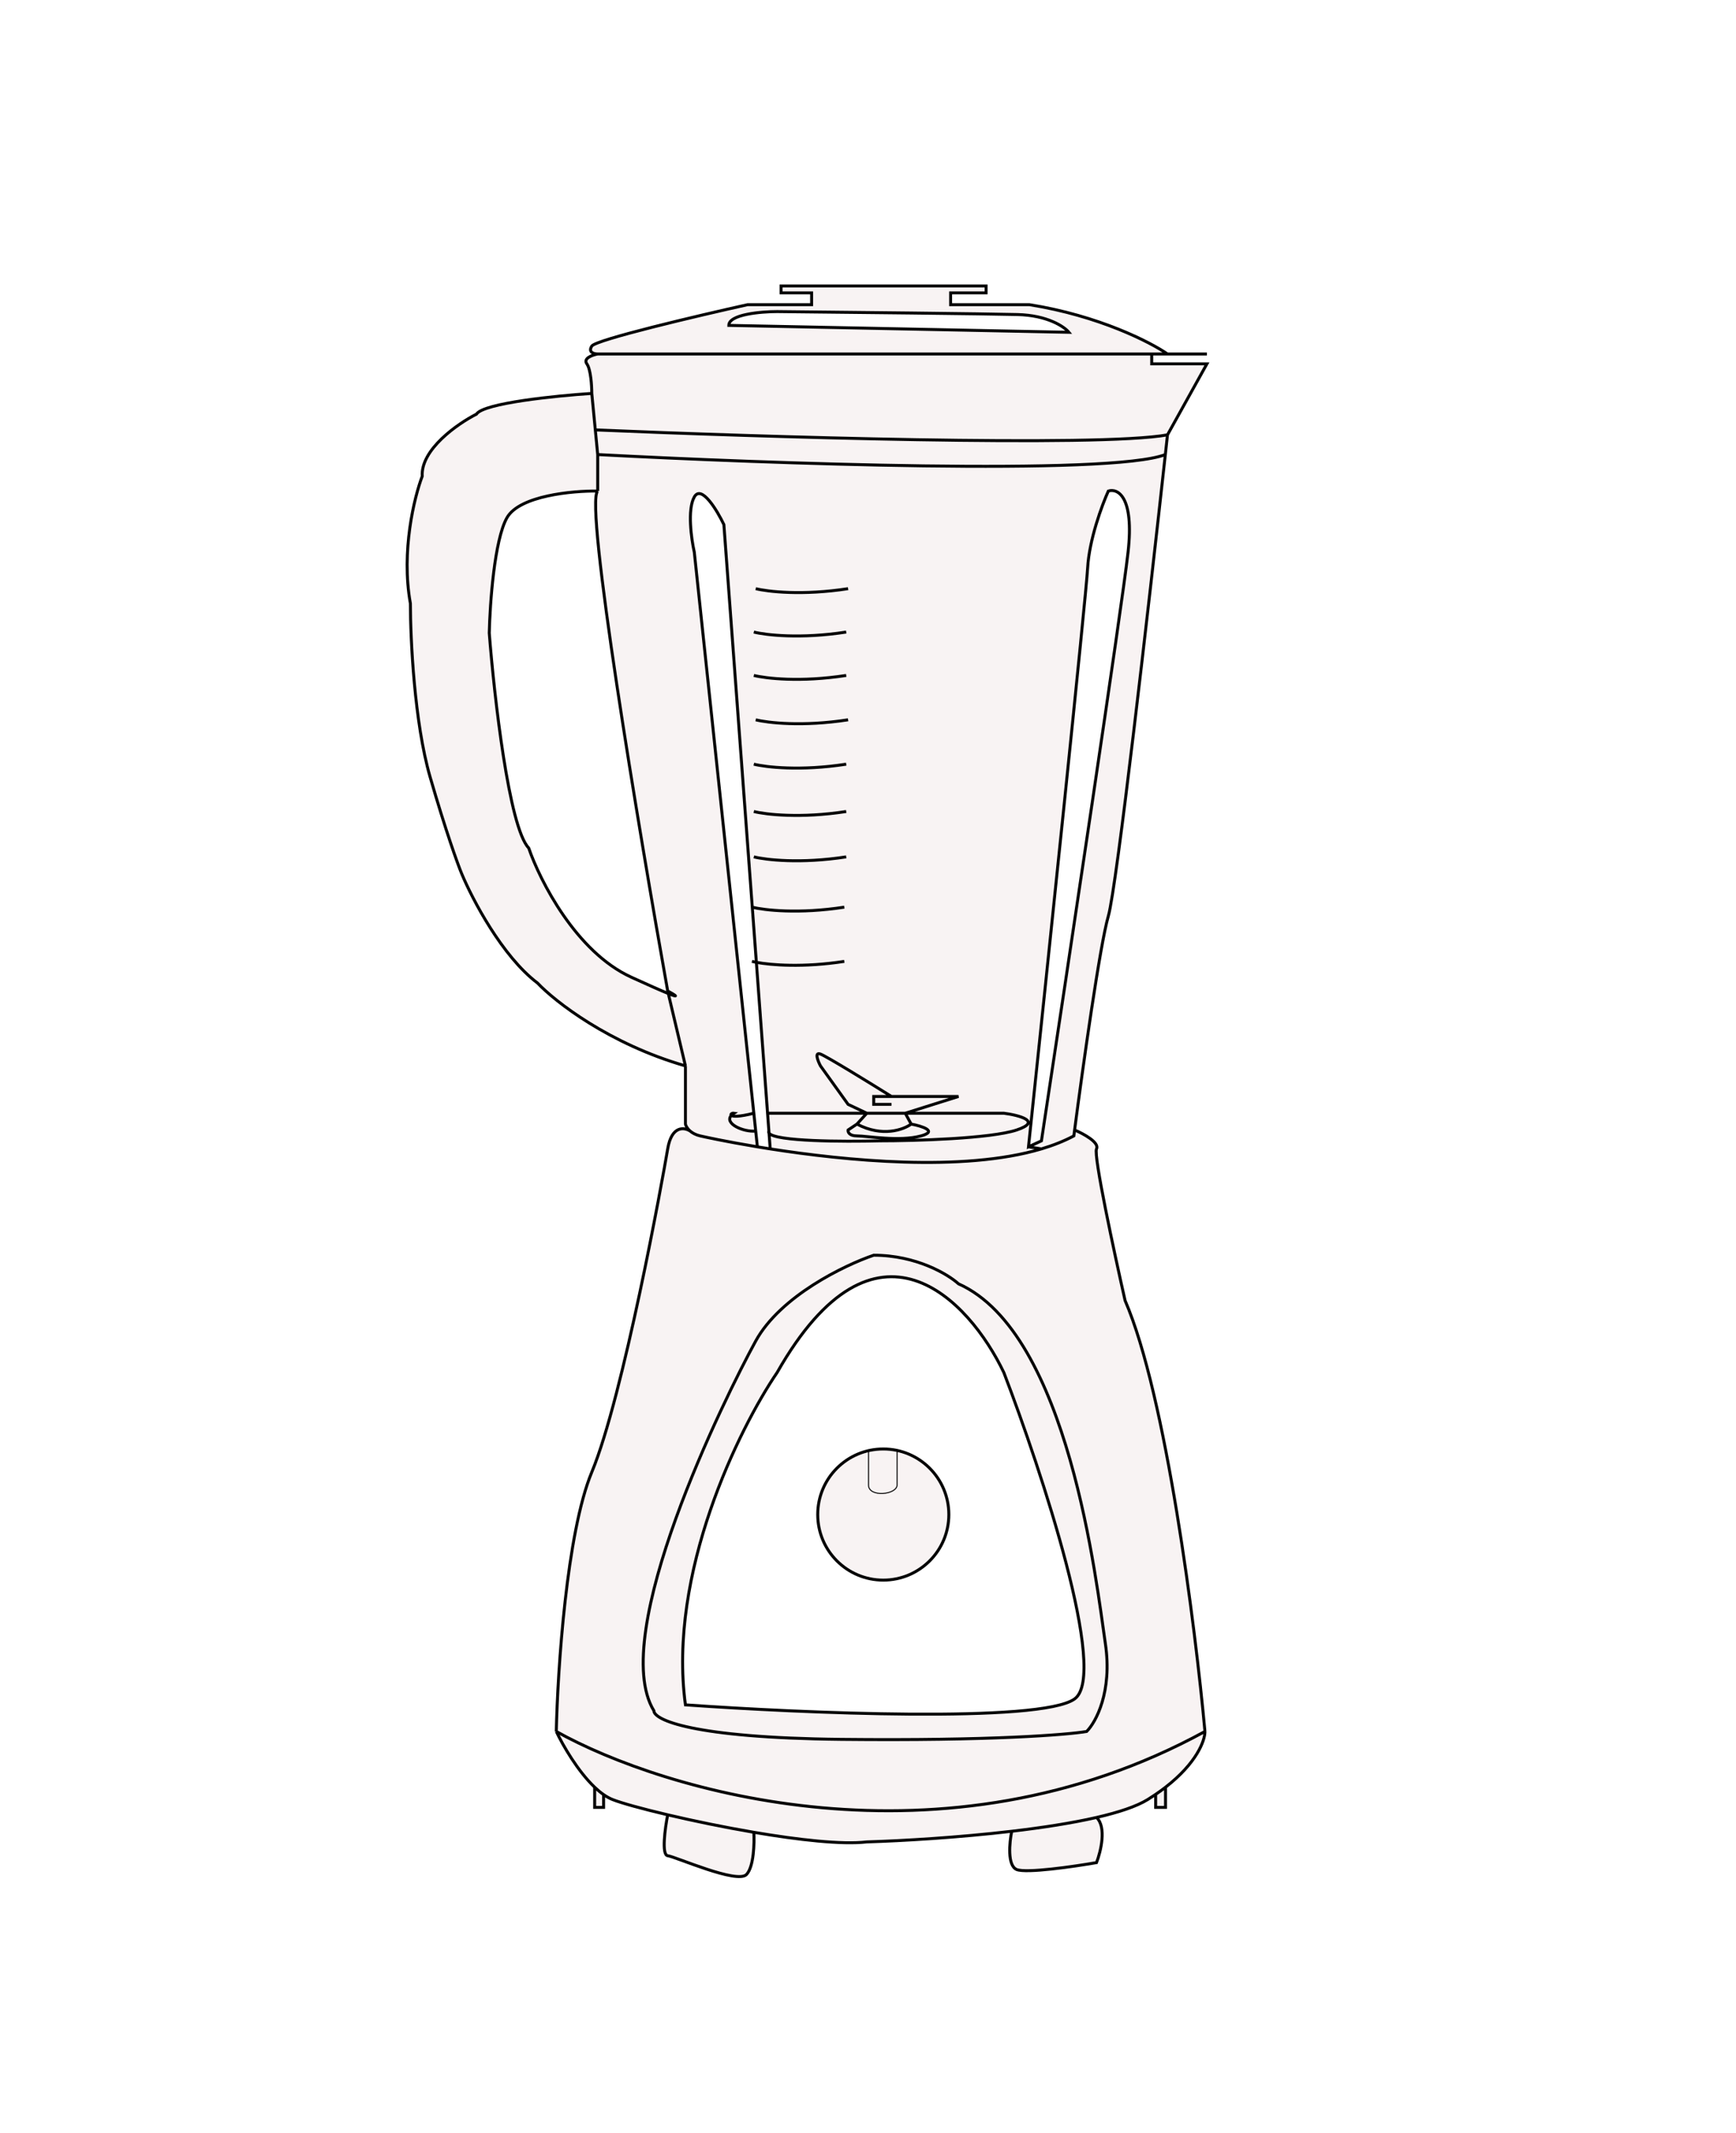 <?xml version="1.0" encoding="UTF-8"?> <svg xmlns="http://www.w3.org/2000/svg" width="1761" height="2163" viewBox="0 0 1761 2163" fill="none"> <g filter="url(#filter0_f)"> <ellipse cx="880.5" cy="1081.5" rx="651.5" ry="852.5" fill="white"></ellipse> </g> <path fill-rule="evenodd" clip-rule="evenodd" d="M768.302 1163.07C735.934 1157.7 713.892 1152.83 710.302 1152C705.745 1150.95 702.43 1149.09 700.087 1147.08C694.158 1143.17 681.302 1141.3 677.302 1165.17C672.302 1195 632.302 1416 600.302 1493C574.702 1554.6 565.635 1694 564.302 1756C672.635 1816.67 955.902 1901.6 1222.3 1756C1212.64 1650.33 1182.9 1415 1141.3 1319C1130.3 1270.44 1109.1 1171.7 1112.3 1165.17C1115.5 1158.63 1098.82 1149.67 1090.08 1146C1089.81 1148.06 1089.55 1150.07 1089.3 1152C1079.4 1157.26 1068.35 1161.61 1056.43 1165.17C976.375 1189.02 857.001 1176.98 781.302 1165.17C776.809 1164.46 772.47 1163.76 768.302 1163.07ZM766.605 1360C791.647 1314.4 856.837 1283 886.302 1273C929.502 1273 961.635 1292.33 972.302 1302C1084.3 1352 1112.3 1606 1121.3 1667C1128.5 1715.8 1111.64 1746.67 1102.3 1756C1082.64 1759.33 1005.3 1765.6 853.302 1764C701.302 1762.4 663.302 1744 663.302 1735C616.302 1658.04 735.302 1417 766.605 1360Z" fill="#F8F3F3"></path> <path fill-rule="evenodd" clip-rule="evenodd" d="M886.302 1273C856.837 1283 791.647 1314.4 766.605 1360C735.302 1417 616.302 1658.04 663.302 1735C663.302 1744 701.302 1762.4 853.302 1764C1005.3 1765.6 1082.64 1759.33 1102.3 1756C1111.64 1746.67 1128.5 1715.8 1121.3 1667C1112.3 1606 1084.3 1352 972.302 1302C961.635 1292.33 929.502 1273 886.302 1273ZM1090.08 1723C1055.51 1747.8 812.49 1737.33 695.302 1729C677.177 1595.4 749.75 1448.67 788.302 1392C888.302 1216 983.302 1318.67 1018.3 1392C1056.64 1492 1124.66 1698.2 1090.08 1723Z" fill="#F8F3F3"></path> <path d="M1222.3 1756C955.902 1901.6 672.635 1816.67 564.302 1756C571.012 1770.17 586.06 1796.23 603.229 1812.55C606.2 1815.37 609.235 1817.91 612.302 1820.04C615.282 1822.11 618.292 1823.8 621.302 1825C630.123 1828.53 650.874 1834.3 677.302 1840.52C702.982 1846.57 734.022 1853.03 764.686 1858.25C809.793 1865.94 854.085 1870.94 879.302 1868C915.68 1866.88 972.229 1863.55 1026.3 1857.2C1057.18 1853.57 1087.25 1848.96 1112.3 1843.21C1134.62 1838.08 1152.95 1832.05 1164.3 1825C1167.09 1823.27 1169.76 1821.53 1172.3 1819.8C1175.87 1817.38 1179.2 1814.95 1182.3 1812.55C1213.81 1788.14 1222.3 1765.41 1222.3 1756Z" fill="#F8F3F3"></path> <path d="M677.302 1840.52C674.635 1854.02 670.902 1881.2 677.302 1882C685.302 1883 747.999 1911 757.302 1901C764.744 1893 765.326 1869.17 764.686 1858.25C734.022 1853.03 702.982 1846.57 677.302 1840.52Z" fill="#F8F3F3"></path> <path d="M1026.3 1857.2C1023.97 1868.47 1021.7 1892 1031.3 1896C1040.9 1900 1089.3 1893 1112.3 1889C1116.64 1877.8 1122.7 1852.97 1112.3 1843.21C1087.25 1848.96 1057.18 1853.57 1026.3 1857.2Z" fill="#F8F3F3"></path> <path d="M1172.3 1819.8V1833H1182.3V1812.55C1179.2 1814.95 1175.87 1817.38 1172.3 1819.8Z" fill="#F8F3F3"></path> <path d="M603.229 1812.55V1833H612.302V1820.04C609.235 1817.91 606.2 1815.37 603.229 1812.55Z" fill="#F8F3F3"></path> <path d="M695.302 1081V1140C695.676 1141.69 697.082 1144.51 700.087 1147.08C702.43 1149.09 705.745 1150.95 710.302 1152C713.892 1152.83 735.934 1157.7 768.302 1163.07L766.605 1147.08C753.969 1148.28 734.452 1139.46 741.842 1131.2C740.552 1130.19 742.471 1128.69 744.5 1129C743.382 1129.72 742.504 1130.46 741.842 1131.2C743.357 1132.38 749.298 1132.89 764.686 1129L704.302 560C701.302 546.667 697.102 516.8 704.302 504C711.502 491.2 727.302 517.333 734.302 532L763.109 920.085L767.257 975.966L778.617 1129H853.302H879.302L860.302 1120L832.302 1081C829.635 1076 825.902 1066.6 832.302 1069C838.702 1071.4 882.968 1098.67 904.302 1112H972.302L918.302 1129H1018.3C1033.64 1131 1057.7 1137.2 1031.3 1146C1004.9 1154.8 927.635 1157 892.302 1157C855.608 1157.98 785.97 1157.61 780.117 1149.2L781.302 1165.17C857.001 1176.98 976.375 1189.02 1056.43 1165.17L1043.3 1163.07C1062.64 979.381 1101.7 604.8 1103.3 576C1104.9 547.2 1117.97 512 1124.3 498C1133.64 495 1150.7 503.2 1144.3 560C1137.9 616.8 1083.05 981.667 1056.43 1157L1043.3 1163.07L1056.43 1165.17C1068.35 1161.61 1079.4 1157.26 1089.3 1152C1089.55 1150.07 1089.81 1148.06 1090.08 1146C1098.43 1082.22 1115.78 958.447 1124.3 929C1132.73 899.895 1165.04 616.711 1182.12 461C1126.77 482.6 775.179 470 606.302 461V498C592.703 510 647.969 841 677.302 1005C684.505 1008.93 690.422 1012.69 677.923 1007.62L695.302 1081Z" fill="#F8F3F3"></path> <path d="M918.302 1129L924.302 1140C934.968 1142 951.902 1147.2 934.302 1152C912.302 1158 879.302 1152 869.302 1152C861.302 1152 859.968 1148 860.302 1146L869.302 1140L879.302 1129H853.302H778.617L779.959 1147.08L780.117 1149.2C785.97 1157.61 855.608 1157.98 892.302 1157C927.635 1157 1004.9 1154.8 1031.3 1146C1057.7 1137.2 1033.64 1131 1018.3 1129H918.302Z" fill="#F8F3F3"></path> <path d="M766.605 1147.08L764.686 1129C749.298 1132.89 743.357 1132.38 741.842 1131.2C734.452 1139.46 753.969 1148.28 766.605 1147.08Z" fill="#F8F3F3"></path> <path d="M972.302 1112H904.302C882.968 1098.67 838.702 1071.4 832.302 1069C825.902 1066.6 829.635 1076 832.302 1081L860.302 1120L879.302 1129H918.302L972.302 1112Z" fill="#F8F3F3"></path> <path d="M924.302 1140L918.302 1129H879.302L869.302 1140C894.902 1153.6 916.635 1145.67 924.302 1140Z" fill="#F8F3F3"></path> <path d="M924.302 1140C916.635 1145.67 894.902 1153.6 869.302 1140L860.302 1146C859.968 1148 861.302 1152 869.302 1152C879.302 1152 912.302 1158 934.302 1152C951.902 1147.2 934.968 1142 924.302 1140Z" fill="#F8F3F3"></path> <path d="M600.302 399C564.302 401.333 490.501 408.8 483.301 420C464.301 429.667 426.701 455.8 428.301 483C420.302 504 406.702 559.2 416.302 612C416.302 647.667 420.302 732.8 436.302 788C452.302 843.2 464.302 876.333 468.302 886C478.968 911.667 509.302 969.8 545.302 997C562.968 1015.67 617.701 1058.6 695.302 1081L677.923 1007.62C671.335 1004.96 659.631 999.836 640.302 991C584.302 965.4 547.635 893 536.302 860C516.302 839.2 501.302 706 496.302 642C496.968 612.333 501.502 547.4 514.302 525C527.102 502.6 580.969 497.667 606.302 498V461L603.883 436L600.302 399Z" fill="#F8F3F3"></path> <path d="M1182.12 461C1182.88 454.07 1183.61 447.392 1184.3 441C1114.94 453.8 768.457 443 603.883 436L606.302 461C775.179 470 1126.77 482.6 1182.12 461Z" fill="#F8F3F3"></path> <path d="M606.302 359C600.969 360 591.302 363.4 595.302 369C599.302 374.6 600.302 391.333 600.302 399L603.883 436C768.457 443 1114.94 453.8 1184.3 441L1224.3 369H1168.3V359H606.302Z" fill="#F8F3F3"></path> <path fill-rule="evenodd" clip-rule="evenodd" d="M1184.3 359C1166.97 347 1114.7 320.2 1044.3 309H964.302V297H1000.3V290H792.302V297H823.302V309H758.302C707.302 320.333 604.302 344.6 600.302 351C596.302 357.4 602.636 359 606.302 359H1168.3H1184.3ZM1084.3 337L739.302 330C739.302 318.8 771.968 316 788.302 316C856.968 316.667 1001.9 318.2 1032.3 319C1062.7 319.8 1079.64 331.333 1084.3 337Z" fill="#F8F3F3"></path> <path d="M1224.3 359H1184.3M1184.3 359C1166.97 347 1114.7 320.2 1044.3 309H964.302V297H1000.3V290H792.302V297H823.302V309H758.302C707.302 320.333 604.302 344.6 600.302 351C596.302 357.4 602.636 359 606.302 359M1184.3 359H1168.3M1184.3 359C1173.9 359 794.636 359 606.302 359M606.302 359C600.969 360 591.302 363.4 595.302 369C599.302 374.6 600.302 391.333 600.302 399M606.302 359H1168.3M600.302 399C564.302 401.333 490.501 408.8 483.301 420C464.301 429.667 426.701 455.8 428.301 483C420.302 504 406.702 559.2 416.302 612C416.302 647.667 420.302 732.8 436.302 788C452.302 843.2 464.302 876.333 468.302 886C478.968 911.667 509.302 969.8 545.302 997C562.968 1015.67 617.701 1058.6 695.302 1081M600.302 399C601.379 410.128 602.734 424.123 603.883 436M600.302 399L603.883 436M695.302 1081V1140C695.676 1141.69 697.082 1144.51 700.087 1147.08M695.302 1081L677.923 1007.62M1184.3 441L1224.3 369H1168.3V359M1184.3 441C1183.61 447.392 1182.88 454.07 1182.12 461M1184.3 441C1114.94 453.8 768.457 443 603.883 436M606.302 498C580.969 497.667 527.102 502.6 514.302 525C501.502 547.4 496.968 612.333 496.302 642C501.302 706 516.302 839.2 536.302 860C547.635 893 584.302 965.4 640.302 991C659.631 999.836 671.335 1004.96 677.923 1007.62M606.302 498C592.703 510 647.969 841 677.302 1005M606.302 498V461M677.302 1005C684.505 1008.93 690.422 1012.69 677.923 1007.62M677.302 1005L677.923 1007.62M606.302 461C775.179 470 1126.77 482.6 1182.12 461M606.302 461C606.302 461 605.234 449.965 603.883 436M606.302 461L603.883 436M1182.12 461C1165.04 616.711 1132.73 899.895 1124.3 929C1115.78 958.447 1098.43 1082.22 1090.08 1146M768.302 1163.07C735.934 1157.7 713.892 1152.83 710.302 1152C705.745 1150.95 702.43 1149.09 700.087 1147.08M768.302 1163.07C772.47 1163.76 776.809 1164.46 781.302 1165.17M768.302 1163.07L766.605 1147.08M781.302 1165.17C857.001 1176.98 976.375 1189.02 1056.43 1165.17M781.302 1165.17L780.117 1149.2M1043.3 1163.07C1062.64 979.381 1101.7 604.8 1103.3 576C1104.9 547.2 1117.97 512 1124.3 498C1133.64 495 1150.7 503.2 1144.3 560C1137.9 616.8 1083.05 981.667 1056.43 1157L1043.3 1163.07ZM1043.3 1163.07L1056.43 1165.17M1056.43 1165.17C1068.35 1161.61 1079.4 1157.26 1089.3 1152C1089.55 1150.07 1089.81 1148.06 1090.08 1146M904.302 1112H972.302L918.302 1129M904.302 1112C882.968 1098.67 838.702 1071.4 832.302 1069C825.902 1066.6 829.635 1076 832.302 1081L860.302 1120L879.302 1129M904.302 1112H886.302V1120H904.302M918.302 1129L924.302 1140M918.302 1129H778.617M918.302 1129H1018.3C1033.64 1131 1057.7 1137.2 1031.3 1146C1004.9 1154.8 927.635 1157 892.302 1157C855.608 1157.98 785.97 1157.61 780.117 1149.2M918.302 1129H879.302M924.302 1140C916.635 1145.67 894.902 1153.6 869.302 1140M924.302 1140C934.968 1142 951.902 1147.2 934.302 1152C912.302 1158 879.302 1152 869.302 1152C861.302 1152 859.968 1148 860.302 1146L869.302 1140M869.302 1140L879.302 1129M879.302 1129H853.302H778.617M778.617 1129L779.959 1147.08M778.617 1129L767.257 975.966M779.959 1147.08C779.592 1147.84 779.66 1148.55 780.117 1149.2M779.959 1147.08L780.117 1149.2M766.605 1147.08L764.686 1129M766.605 1147.08C753.969 1148.28 734.452 1139.46 741.842 1131.2M764.686 1129L704.302 560C701.302 546.667 697.102 516.8 704.302 504C711.502 491.2 727.302 517.333 734.302 532L763.109 920.085M764.686 1129C749.298 1132.89 743.357 1132.38 741.842 1131.2M700.087 1147.08C694.158 1143.17 681.302 1141.3 677.302 1165.17C672.302 1195 632.302 1416 600.302 1493C574.702 1554.6 565.635 1694 564.302 1756M564.302 1756C672.635 1816.67 955.902 1901.6 1222.3 1756M564.302 1756C571.012 1770.17 586.06 1796.23 603.229 1812.55M1222.3 1756C1212.64 1650.33 1182.9 1415 1141.3 1319C1130.3 1270.44 1109.1 1171.7 1112.3 1165.17C1115.5 1158.63 1098.82 1149.67 1090.08 1146M1222.3 1756C1222.3 1765.41 1213.81 1788.14 1182.3 1812.55M677.302 1840.52C650.874 1834.3 630.123 1828.53 621.302 1825C618.292 1823.8 615.282 1822.11 612.302 1820.04M677.302 1840.52C674.635 1854.02 670.902 1881.2 677.302 1882C685.302 1883 747.999 1911 757.302 1901C764.744 1893 765.326 1869.17 764.686 1858.25M677.302 1840.52C702.982 1846.57 734.022 1853.03 764.686 1858.25M764.686 1858.25C809.793 1865.94 854.085 1870.94 879.302 1868C915.68 1866.88 972.229 1863.55 1026.3 1857.2M1026.3 1857.2C1023.97 1868.47 1021.7 1892 1031.3 1896C1040.9 1900 1089.3 1893 1112.3 1889C1116.64 1877.8 1122.7 1852.97 1112.3 1843.21M1026.3 1857.2C1057.18 1853.57 1087.25 1848.96 1112.3 1843.21M1112.3 1843.21C1134.62 1838.08 1152.95 1832.05 1164.3 1825C1167.09 1823.27 1169.76 1821.53 1172.3 1819.8M1172.3 1819.8V1833H1182.3V1812.55M1172.3 1819.8C1175.87 1817.38 1179.2 1814.95 1182.3 1812.55M603.229 1812.55V1833H612.302V1820.04M603.229 1812.55C606.2 1815.37 609.235 1817.91 612.302 1820.04M764.686 685C776.585 688 811.983 692.2 858.383 685M766.604 597C778.503 600 813.901 604.2 860.301 597M764.686 641C776.584 644 811.982 648.2 858.382 641M764.686 823C776.585 826 811.983 830.2 858.383 823M766.604 730C778.503 733 813.901 737.2 860.301 730M764.686 775C776.584 778 811.982 782.2 858.382 775M762.767 975C764.012 975.314 765.513 975.641 767.257 975.966M856.464 975C814.917 981.447 782.191 978.754 767.257 975.966M764.686 869C776.584 872 811.982 876.2 858.382 869M762.767 920C762.879 920.028 762.993 920.057 763.109 920.085M856.463 920C810.501 927.132 775.334 923.078 763.109 920.085M741.842 1131.2C740.552 1130.19 742.471 1128.69 744.5 1129C743.382 1129.72 742.504 1130.46 741.842 1131.2ZM763.109 920.085L767.257 975.966M739.302 330L1084.3 337C1079.64 331.333 1062.7 319.8 1032.3 319C1001.9 318.2 856.968 316.667 788.302 316C771.968 316 739.302 318.8 739.302 330ZM695.302 1729C812.49 1737.33 1055.51 1747.8 1090.08 1723C1124.66 1698.2 1056.64 1492 1018.3 1392C983.302 1318.67 888.302 1216 788.302 1392C749.75 1448.67 677.177 1595.4 695.302 1729ZM886.302 1273C856.837 1283 791.647 1314.4 766.605 1360C735.302 1417 616.302 1658.04 663.302 1735C663.302 1744 701.302 1762.4 853.302 1764C1005.3 1765.6 1082.64 1759.33 1102.3 1756C1111.64 1746.67 1128.5 1715.8 1121.3 1667C1112.3 1606 1084.3 1352 972.302 1302C961.635 1292.33 929.502 1273 886.302 1273Z" stroke="black" stroke-width="3"></path> <circle cx="896" cy="1536" r="66.5" fill="#F8F3F3" stroke="black" stroke-width="3"></circle> <path d="M881 1470C881 1476 881 1495.6 881 1506C881 1519 910 1516 910 1506C910 1498 910 1478.67 910 1470" stroke="black"></path> <defs> <filter id="filter0_f" x="0" y="0" width="1761" height="2163" filterUnits="userSpaceOnUse" color-interpolation-filters="sRGB"> <feFlood flood-opacity="0" result="BackgroundImageFix"></feFlood> <feBlend mode="normal" in="SourceGraphic" in2="BackgroundImageFix" result="shape"></feBlend> <feGaussianBlur stdDeviation="114.5" result="effect1_foregroundBlur"></feGaussianBlur> </filter> </defs> </svg> 